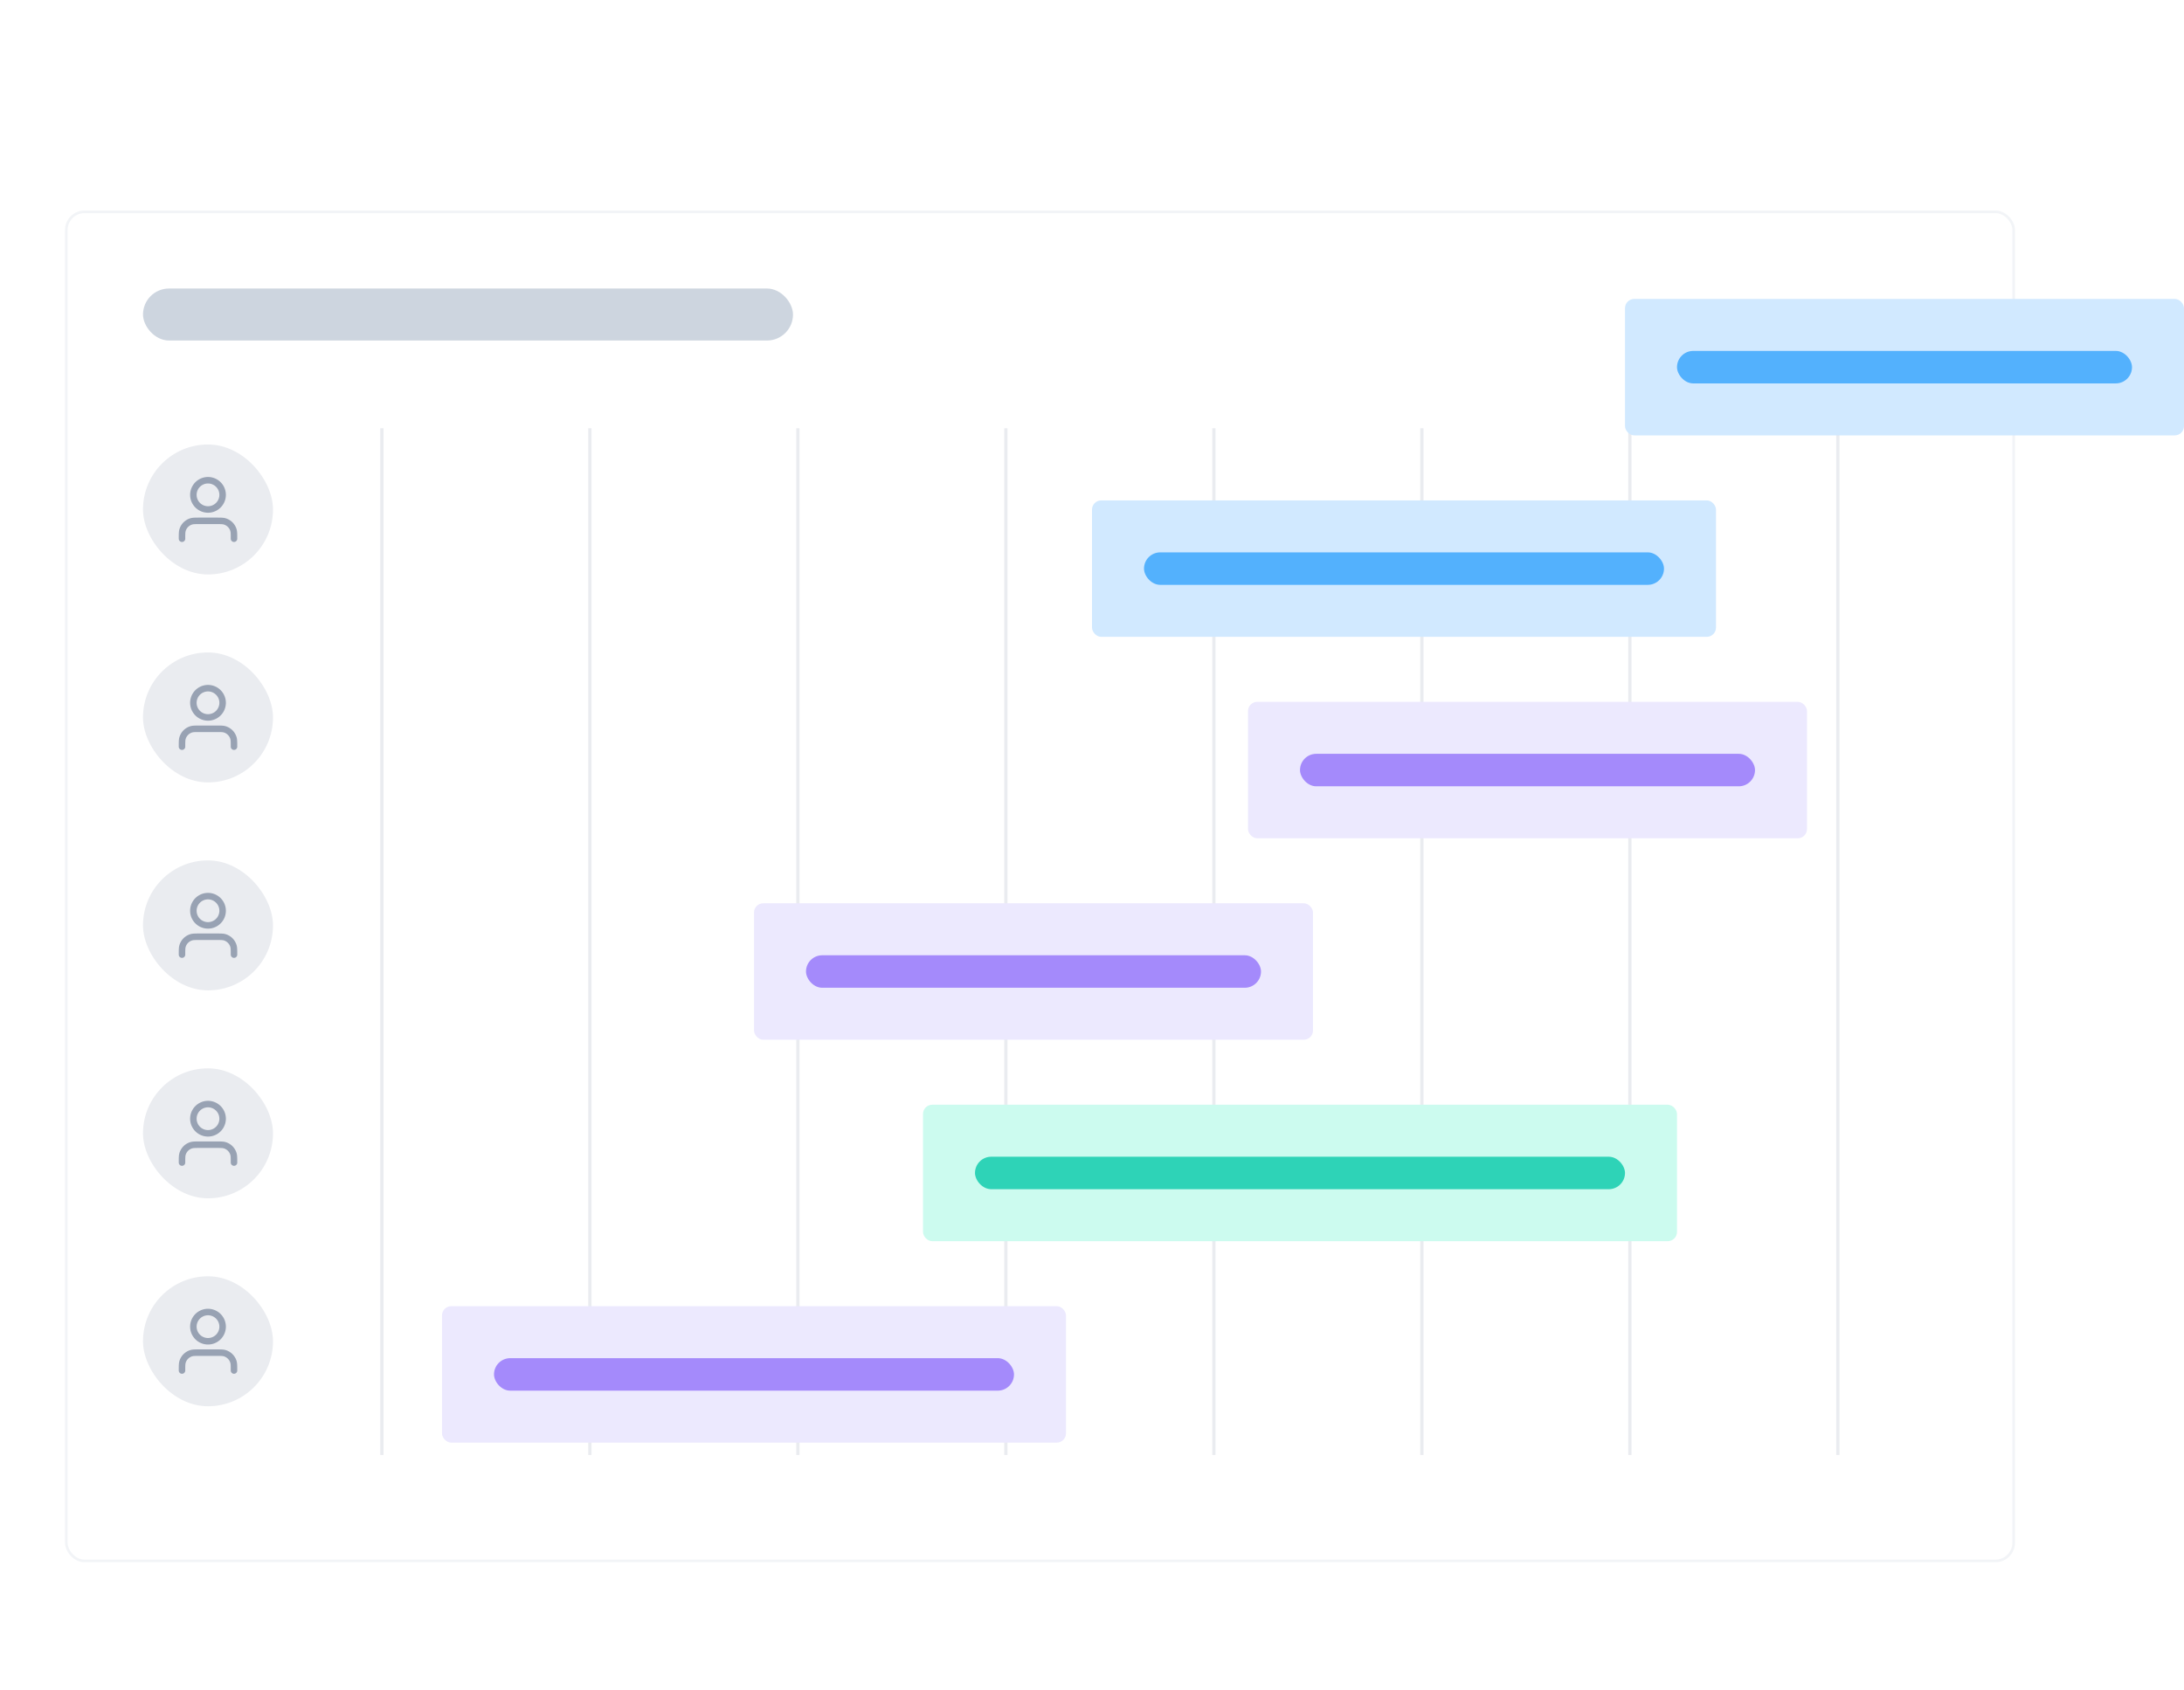 <svg xmlns="http://www.w3.org/2000/svg" width="672" height="520" fill="none"><g filter="url(#a)"><rect width="600" height="416" x="20" y="52" fill="#fff" rx="6"/><rect width="599.2" height="415.2" x="20.4" y="52.4" stroke="#F2F4F7" stroke-width=".8" rx="5.6"/><rect width="200" height="16" x="44" y="76" fill="#CDD5DF" rx="8"/><path stroke="#EAECF0" d="M117.5 119v316m64-316v316m64-316v316m64-316v316m64-316v316m64-316v316m64-316v316m64-316v316"/><rect width="40" height="40" x="44" y="124" fill="#EAECF0" rx="20"/><path stroke="#98A2B3" stroke-linecap="round" stroke-linejoin="round" stroke-width="2" d="M72 153c0-1.396 0-2.093-.172-2.661a4 4 0 0 0-2.667-2.667c-.568-.172-1.265-.172-2.661-.172h-5c-1.396 0-2.093 0-2.661.172a4 4 0 0 0-2.667 2.667C56 150.907 56 151.604 56 153m12.5-13.5a4.5 4.5 0 1 1-9 0 4.5 4.5 0 0 1 9 0Z"/><rect width="40" height="40" x="44" y="188" fill="#EAECF0" rx="20"/><path stroke="#98A2B3" stroke-linecap="round" stroke-linejoin="round" stroke-width="2" d="M72 217c0-1.396 0-2.093-.172-2.661a4 4 0 0 0-2.667-2.667c-.568-.172-1.265-.172-2.661-.172h-5c-1.396 0-2.093 0-2.661.172a4 4 0 0 0-2.667 2.667C56 214.907 56 215.604 56 217m12.5-13.5a4.5 4.5 0 1 1-9 0 4.5 4.5 0 0 1 9 0Z"/><rect width="40" height="40" x="44" y="252" fill="#EAECF0" rx="20"/><path stroke="#98A2B3" stroke-linecap="round" stroke-linejoin="round" stroke-width="2" d="M72 281c0-1.396 0-2.093-.172-2.661a4 4 0 0 0-2.667-2.667c-.568-.172-1.265-.172-2.661-.172h-5c-1.396 0-2.093 0-2.661.172a4 4 0 0 0-2.667 2.667C56 278.907 56 279.604 56 281m12.5-13.5a4.5 4.5 0 1 1-9 0 4.5 4.5 0 0 1 9 0Z"/><rect width="40" height="40" x="44" y="316" fill="#EAECF0" rx="20"/><path stroke="#98A2B3" stroke-linecap="round" stroke-linejoin="round" stroke-width="2" d="M72 345c0-1.396 0-2.093-.172-2.661a4 4 0 0 0-2.667-2.667c-.568-.172-1.265-.172-2.661-.172h-5c-1.396 0-2.093 0-2.661.172a4 4 0 0 0-2.667 2.667C56 342.907 56 343.604 56 345m12.5-13.5a4.5 4.5 0 1 1-9 0 4.5 4.5 0 0 1 9 0Z"/><rect width="40" height="40" x="44" y="380" fill="#EAECF0" rx="20"/><path stroke="#98A2B3" stroke-linecap="round" stroke-linejoin="round" stroke-width="2" d="M72 409c0-1.396 0-2.093-.172-2.661a4 4 0 0 0-2.667-2.667c-.568-.172-1.265-.172-2.661-.172h-5c-1.396 0-2.093 0-2.661.172a4 4 0 0 0-2.667 2.667C56 406.907 56 407.604 56 409m12.5-13.5a4.5 4.5 0 1 1-9 0 4.5 4.5 0 0 1 9 0Z"/></g><rect width="192" height="42" x="136" y="402" fill="#ECE9FE" rx="2.85"/><rect width="160" height="10" x="152" y="418" fill="#A48AFB" rx="5"/><rect width="232" height="42" x="284" y="340" fill="#CCFBEF" rx="2.85"/><rect width="200" height="10" x="300" y="356" fill="#2ED3B7" rx="5"/><rect width="172" height="42" x="232" y="278" fill="#ECE9FE" rx="2.85"/><rect width="140" height="10" x="248" y="294" fill="#A48AFB" rx="5"/><rect width="172" height="42" x="384" y="216" fill="#ECE9FE" rx="2.85"/><rect width="140" height="10" x="400" y="232" fill="#A48AFB" rx="5"/><rect width="192" height="42" x="336" y="154" fill="#D1E9FF" rx="2.85"/><rect width="160" height="10" x="352" y="170" fill="#53B1FD" rx="5"/><rect width="172" height="42" x="500" y="92" fill="#D1E9FF" rx="2.85"/><rect width="140" height="10" x="516" y="108" fill="#53B1FD" rx="5"/><defs><filter id="a" width="619.2" height="435.2" x="10.4" y="52" color-interpolation-filters="sRGB" filterUnits="userSpaceOnUse"><feFlood flood-opacity="0" result="BackgroundImageFix"/><feColorMatrix in="SourceAlpha" result="hardAlpha" values="0 0 0 0 0 0 0 0 0 0 0 0 0 0 0 0 0 0 127 0"/><feMorphology in="SourceAlpha" radius="1.6" result="effect1_dropShadow_14_127"/><feOffset dy="3.2"/><feGaussianBlur stdDeviation="2.4"/><feColorMatrix values="0 0 0 0 0.063 0 0 0 0 0.094 0 0 0 0 0.157 0 0 0 0.03 0"/><feBlend in2="BackgroundImageFix" result="effect1_dropShadow_14_127"/><feColorMatrix in="SourceAlpha" result="hardAlpha" values="0 0 0 0 0 0 0 0 0 0 0 0 0 0 0 0 0 0 127 0"/><feMorphology in="SourceAlpha" radius="3.2" result="effect2_dropShadow_14_127"/><feOffset dy="9.6"/><feGaussianBlur stdDeviation="6.4"/><feColorMatrix values="0 0 0 0 0.063 0 0 0 0 0.094 0 0 0 0 0.157 0 0 0 0.08 0"/><feBlend in2="effect1_dropShadow_14_127" result="effect2_dropShadow_14_127"/><feBlend in="SourceGraphic" in2="effect2_dropShadow_14_127" result="shape"/></filter></defs></svg>